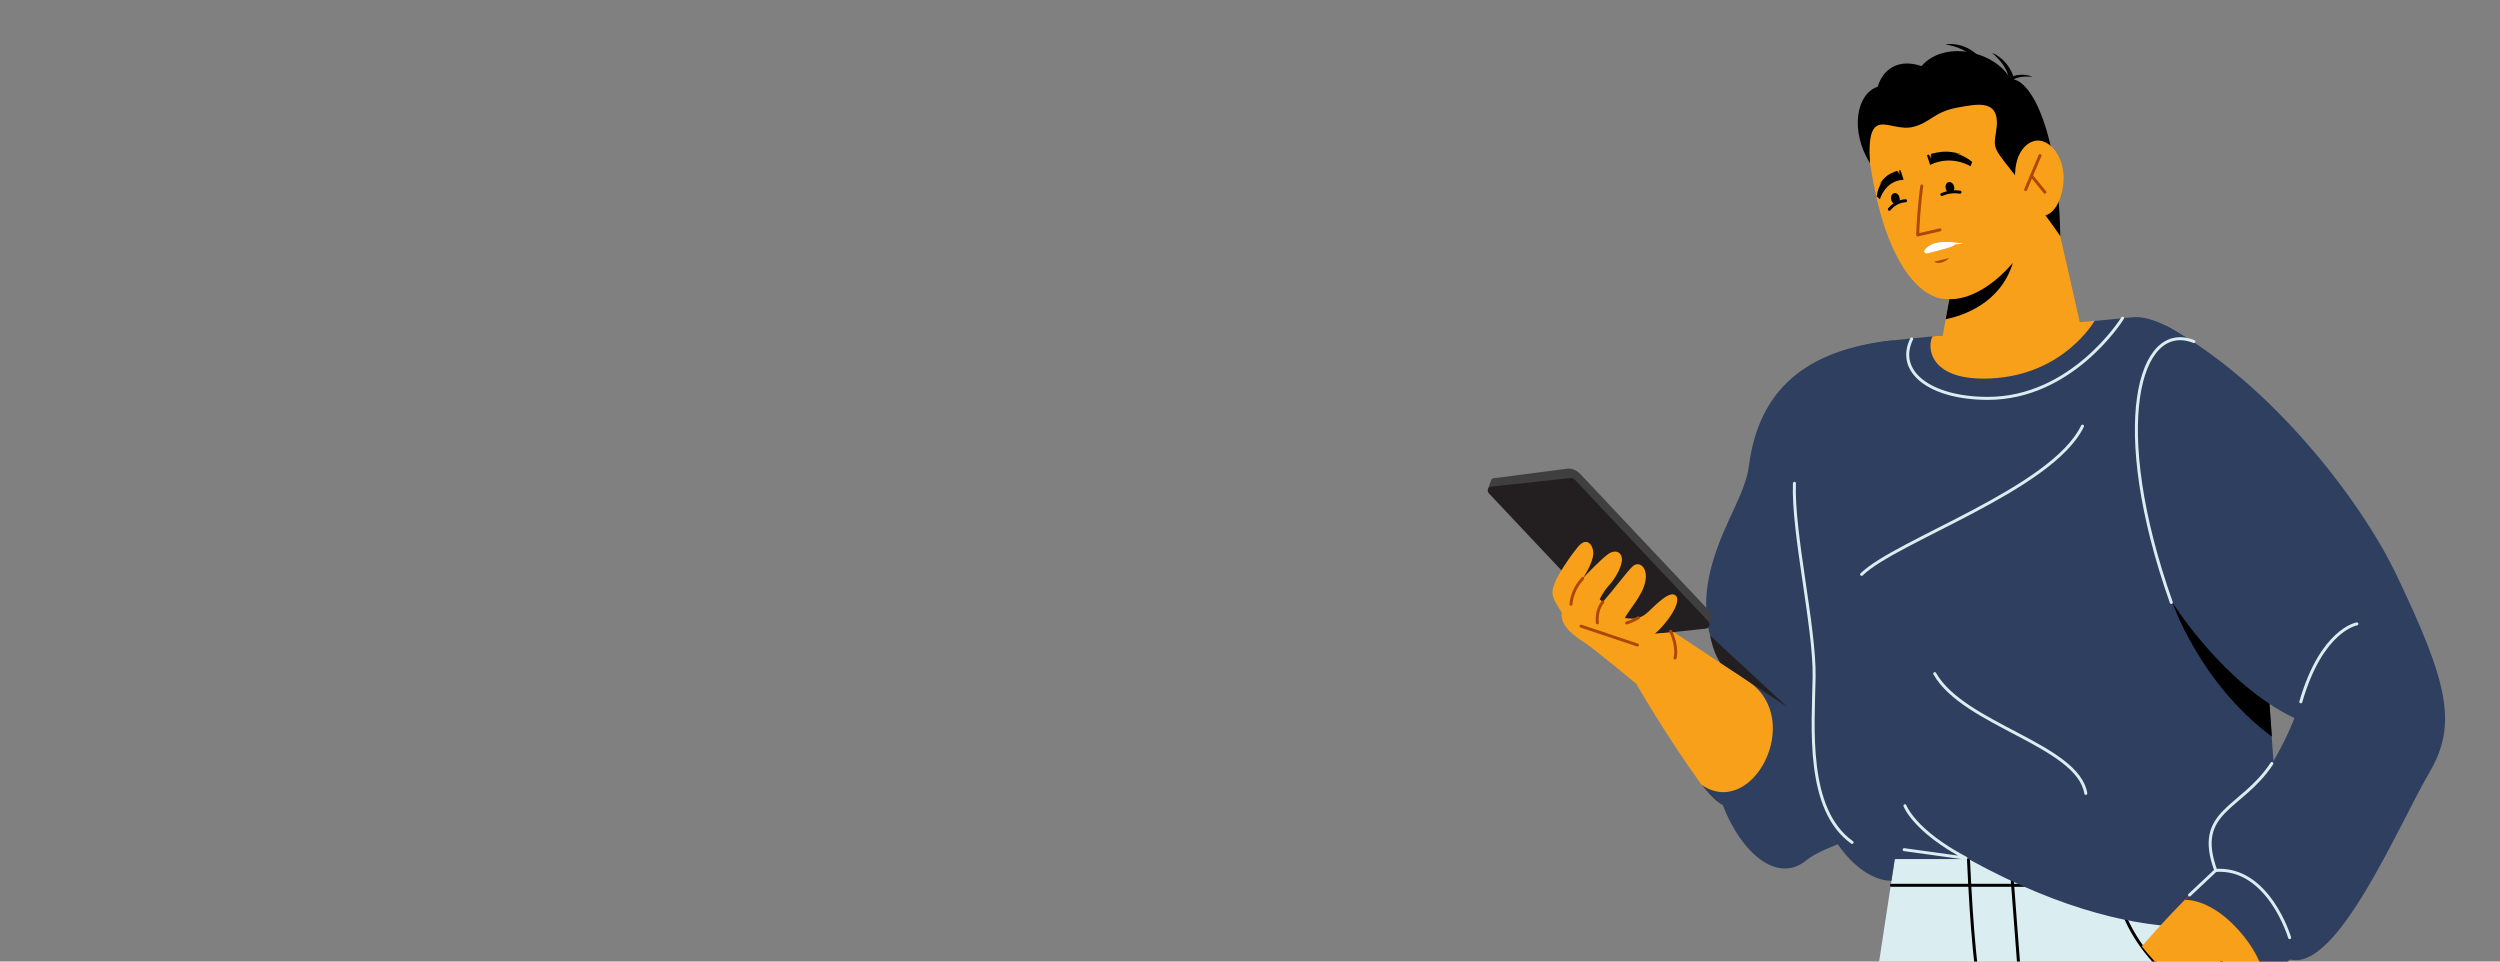 <?xml version="1.0" encoding="UTF-8"?><svg id="Layer_1" xmlns="http://www.w3.org/2000/svg" viewBox="0 0 650 250"><rect x="0" y="0" width="650" height="250" fill="#808080" stroke="none"/><defs><style>.cls-1{fill:#3f3f3f;}.cls-2{stroke:#000;}.cls-2,.cls-3,.cls-4{fill:none;stroke-linecap:round;stroke-linejoin:round;stroke-width:.78px;}.cls-5{fill:#f9a01b;}.cls-6{fill:#fff;}.cls-3{stroke:#ad4800;}.cls-7{fill:#231f20;}.cls-4{stroke:#daedf0;}.cls-8{fill:#daedf0;}.cls-9{fill:#ad4800;}.cls-10{fill:#2e3f5f;}</style></defs><path class="cls-5" d="M425.44,177.79s7.38,12.95,16.96,26.26c8.35,11.61,18.19,6.73,26.23-5.79,11.81-18.38,26-65.44,26-65.44,0,0-.99-33.21-11.07-31.48-10.08,1.73-20.92,3.2-26.06,19.98-5.14,16.78-6.9,53.23-6.9,53.23l-16.01-10.59-9.15,13.83Z"/><path class="cls-10" d="M442.4,204.05s3.24,4.32,5.51,5.26c4.88,12.64,14.24,20.41,21.58,14.48,5.92-4.79,17.11-5.51,18.87-12.09,6.84-25.61,6.28-78.88,6.28-78.88,0,0,7.07-45.41-3.12-44.26-21.8,2.45-34.21,12.66-36.76,32.38-.96,7.38-6.03,14.02-9.26,24.54-5.59,18.19,2.91,27.4,2.91,27.4,0,0,4.64,3.25,6.09,4.22,14.87,9.9,1.1,36.1-12.1,26.95"/><path class="cls-1" d="M423.15,163.53l21.27-.84s.58-1.73.73-2.06c.17-.38.14-.86-.2-1.22l-33.96-36.05c-.78-.82-1.83-1.53-3.24-1.53l-19.15,2.47c-.67,0-.84.35-.97.7-.13.34-.82,2.33-.82,2.33l36.33,36.19Z"/><path class="cls-7" d="M422.38,165.7l21.12-2.26c.91-.1,1.31-1.19.69-1.85l-34.68-36.81c-.32-.34-.79-.52-1.26-.47l-20.5,2.2c-.85.09-1.23,1.12-.65,1.75l35.28,37.45Z"/><path class="cls-5" d="M425.44,177.79s-10.86-9-13.12-10.49c-2.26-1.49-6.8-4.26-6.27-8.05-2.37-3.76-2.93-4.59-1.96-7.34.81-2.28,3.82-6.87,6.25-9.8,2.47-2.97,4.49.13,3.75,2.93-.74,2.8-2.59,5.35-2.59,5.35,0,0,4.53-4.82,6.58-6.3,2.05-1.47,3.85-.38,3.6,1.77-.24,2.07-1.98,4.89-3.43,6.44-1.45,1.56-2.33,3.52-2.33,3.52l.79.73c3.45-4,6.06-7.6,7.69-9.22,1.63-1.62,4.1-.01,3.4,3.76-.7,3.77-4.24,7.38-5.34,9.6,2.41.33,3.98.11,5.48-1.09,1.51-1.2,5.59-5.9,7.48-4.94,1.52.77.31,3.86-2.19,6.98-1.94,2.42-2.98,3.11-2.98,3.11l3.87-.32s.76,2.37-.18,6.01c-.94,3.65-8.51,7.34-8.51,7.34"/><path class="cls-3" d="M434.38,164.14c1.99,4.31,1.13,6.95,1.13,6.95"/><path class="cls-7" d="M447.28,172.34l17.39,11.47-20.04-18.56c.62,3.13,1.53,5.41,2.65,7.09"/><path class="cls-3" d="M411.52,150.39c-2.28,2.45-2.94,5.11-3.07,6.72"/><line class="cls-3" x1="411.06" y1="162.8" x2="425.74" y2="167.71"/><path class="cls-3" d="M416.72,156.56c-1.42,1.69-1.54,3.93-1.41,5.39"/><path class="cls-3" d="M425.97,160.63c-1.91,1.05-3.03,1.34-3.03,1.34"/><path class="cls-8" d="M492.64,223.34l-58.19,381.38h27.84l68.99-269.16,20.66,269.16h27.31c1.77-15.7,10.29-274.53,10.78-309.58.3-21.44.42-46.71-3.33-71.8h-94.06Z"/><line class="cls-2" x1="531.29" y1="335.56" x2="522.77" y2="223.34"/><path class="cls-2" d="M526.58,273.53s-9.67-.31-11.08-9.57c-1.76-11.61-2.81-20.89-3.7-40.61"/><path class="cls-2" d="M573.53,214.54s5.78,33.89,5.78,78.92c0,50.9-.19,308.26-.19,308.26"/><path class="cls-2" d="M578.44,262.75c-26.48-11.59-28.3-32.57-28.3-32.57"/><line class="cls-2" x1="491.78" y1="230.18" x2="587.81" y2="230.18"/><path class="cls-10" d="M588.47,237.92l.37,4.13c6.14-5.32,4.81-20.63,3.72-29.65-3.07-25.36-3.68-58.61-4.76-90.17-.81-23.62-23.62-40.74-33.32-39.75-31.15,3.17-51.25,4.78-62.96,6.09-11.04,1.23-35.29,6.43-32.09,40.12,2.71,28.57,8.9,63.88,11.54,74.83,3.97,16.42,13.38,25.46,20.81,25.48l.86-5.65h19.16c50.29,27.72,76.67,14.57,76.67,14.57"/><path class="cls-5" d="M505.88,83.01l.95-5.25c-7.38.52-15.4-9.09-19.3-28.03-4.88-23.77-.93-23.49,15.23-27.92,22.6-6.18,26.33,12.82,30.93,31.23,1.39,5.51,7.46,32.56,7.46,32.56l-36.79,5.9,1.52-8.48Z"/><path class="cls-3" d="M499.67,48.35s-.83,5.42-1.07,12.75l5.78-1.34"/><path d="M508.07,48.52c.18.79-.17,1.53-.77,1.67-.6.14-1.23-.39-1.41-1.18-.18-.79.17-1.53.77-1.67s1.23.39,1.41,1.18"/><path d="M493.89,51.4c.18.79-.17,1.53-.77,1.67s-1.23-.39-1.41-1.18c-.18-.79.17-1.53.77-1.67s1.23.39,1.41,1.18"/><path d="M486.19,42.45c-.98-15.67,5.09-8.02,11.09-9.43,4.74-1.11,5.43-3.99,11.98-5.11,4.79-.82,11.18-2.44,9.72,6.29-.81,4.84-.58,4.24,5.97,12.69,7.68,9.92,10.73,14.52,10.73,14.52-.56-29.84-8.61-41.48-12.94-40.74-3.34-6.84-16.72-10.74-23.16-3.49-5.96-2.05-10.04.81-11.37,5.36-5.51,1.82-7.31,11.34-2.02,19.91"/><path d="M512.76,42.12l-.42,1.11s-4.89-3.11-10.51-.35l-.82-2.52s.18-.08.49-.18l.6,1.13-.26-1.23.3.87-.08-.94c1.21-.33,3.28-.8,5.48-.46.27.04,1.69.27,2.4.54-.91-.19-1.39-.18-1.39-.18,1.41.36,2.86,1.04,4.21,2.2"/><path d="M487.95,51.05l.83.75s1.32-4.85,6.16-5.06l-.82-2.5s-.15.01-.39.07l.23,1.23-.49-1.16.27.87-.44-.83c-.91.27-2.4.81-3.55,2.09-.14.16-.88,1-1.17,1.55.45-.58.75-.78.75-.78-.66.94-1.18,2.18-1.39,3.77"/><path class="cls-5" d="M524.08,48.16c-1.06-8.35,3.19-12.08,6.38-11.58,3.81.6,7.34,6.32,5.65,13.35-1.81,7.53-6.75,7.24-9.04,4.57-2.38-2.78-3-6.34-3-6.34"/><line class="cls-3" x1="530.4" y1="40.45" x2="526.67" y2="49.3"/><line class="cls-3" x1="528.19" y1="45.7" x2="531.68" y2="49.98"/><path d="M521.2,21.02c3.2-2.54,6.72-1.35,7.23-1.04-2.04-.18-4.51-.14-6.16,1.61l-1.07-.57Z"/><path d="M523.94,22.25c-.48-5.78-5.15-8.27-5.97-8.49,2.17,1.94,4.54,4.53,4.34,7.94l1.63.56Z"/><path d="M515.34,15.73c-3.4-4.7-8.68-4.43-9.5-4.19,2.86.54,6.23,1.54,7.81,4.56l1.68-.37Z"/><path class="cls-4" d="M542.31,206.29c-2.06-12.58-31.75-17.81-39.28-31.15"/><path class="cls-4" d="M484.02,149.34c9.04-8.81,49.58-22.2,57.43-38.55"/><path d="M589.7,178.06c-16.06-14.57-24.87-21.41-24.87-21.41,0,0,7.07,20.92,25.86,34.88,0,0-.9-12.26-.99-13.48"/><path class="cls-4" d="M495.28,209.49s2.39,6.55,15.86,13.64l-16.06-2.22"/><path class="cls-4" d="M551.86,82.74c-.4.67-13.27,20.86-35.07,20.84-14.91-.02-23.95-6.91-19.76-15.46"/><path class="cls-5" d="M502.46,87.46l42.15-4.08s-7.97,14.15-27.1,15.02c-16.03.73-16.53-8.28-15.05-10.94"/><path class="cls-4" d="M481.54,219.03c-12.03-8.59-10.11-29.98-9.87-42.93.23-12.95-5.62-37.5-5.12-50.44"/><path class="cls-10" d="M596.54,186.69c-18.41-8.74-31.7-30.03-31.7-30.03,0,0-14.91-79.21-1.32-71.79,26.65,14.57,50.12,44.92,59.49,64.47,13.54,28.25,15.98,38.97,8.66,51.46-8.2,14-24.03,52.03-36.34,48.63-4.1-14.92-13.37-20.61-19.22-23.13-2.57-2.27-2.34-10.04,2.35-13.53,11.72-8.71,18.1-26.08,18.1-26.08"/><path class="cls-5" d="M595.32,249.43l-19.73,11.86s-11.04-5.21-18.72-15.25c10.96-12.65,19.23-19.74,19.23-19.74,0,0,16.32,5.61,19.22,23.13"/><path class="cls-4" d="M570.41,88.8c-14.35-5.68-22.1,21.98-5.87,67.84"/><path class="cls-10" d="M568.05,233.94c10.02.19,19.97,13.73,20.37,19.63,1.6.64,12-8.05,12-8.05l-21.1-21.9-11.26,10.32Z"/><path class="cls-4" d="M590.69,198.51c-7.97,12.12-20.28,12.12-14.6,27.79l-6.81,6.4"/><path class="cls-4" d="M576.09,226.3c13.78-.9,19.22,17.49,19.22,17.49"/><path class="cls-4" d="M598.21,182.47c5.42-18.76,14.57-20.26,14.57-20.26"/><path class="cls-6" d="M510.5,63.36s-3.79.2-6.67.82c-2.87.62-3.74,1.43-3.74,1.43,0,0,.62-1.84,3.49-2.46,2.87-.62,6.91.21,6.91.21Z"/><path class="cls-2" d="M491.24,54.41c.3-.39,1.04-1.14,1.87-1.56,1.11-.56,1.8-.62,2.34-.65"/><path class="cls-2" d="M504.88,50.57c.55-.24,1.35-.53,2.35-.65.97-.12,1.79-.05,2.37.04"/><path class="cls-6" d="M508.31,63.45c.14.54-2.93,1.31-4.67,1.77s-3.08.94-3.23.4.97-1.9,2.71-2.36,5.04-.35,5.19.19Z"/><path d="M523.34,68.37c-3.23,10.54-13.04,13.73-17.46,14.64l.95-5.25s7.53.96,16.51-9.39Z"/><path class="cls-9" d="M502.83,68.06l4.05-1s-2.11,2.06-4.05,1Z"/></svg>
